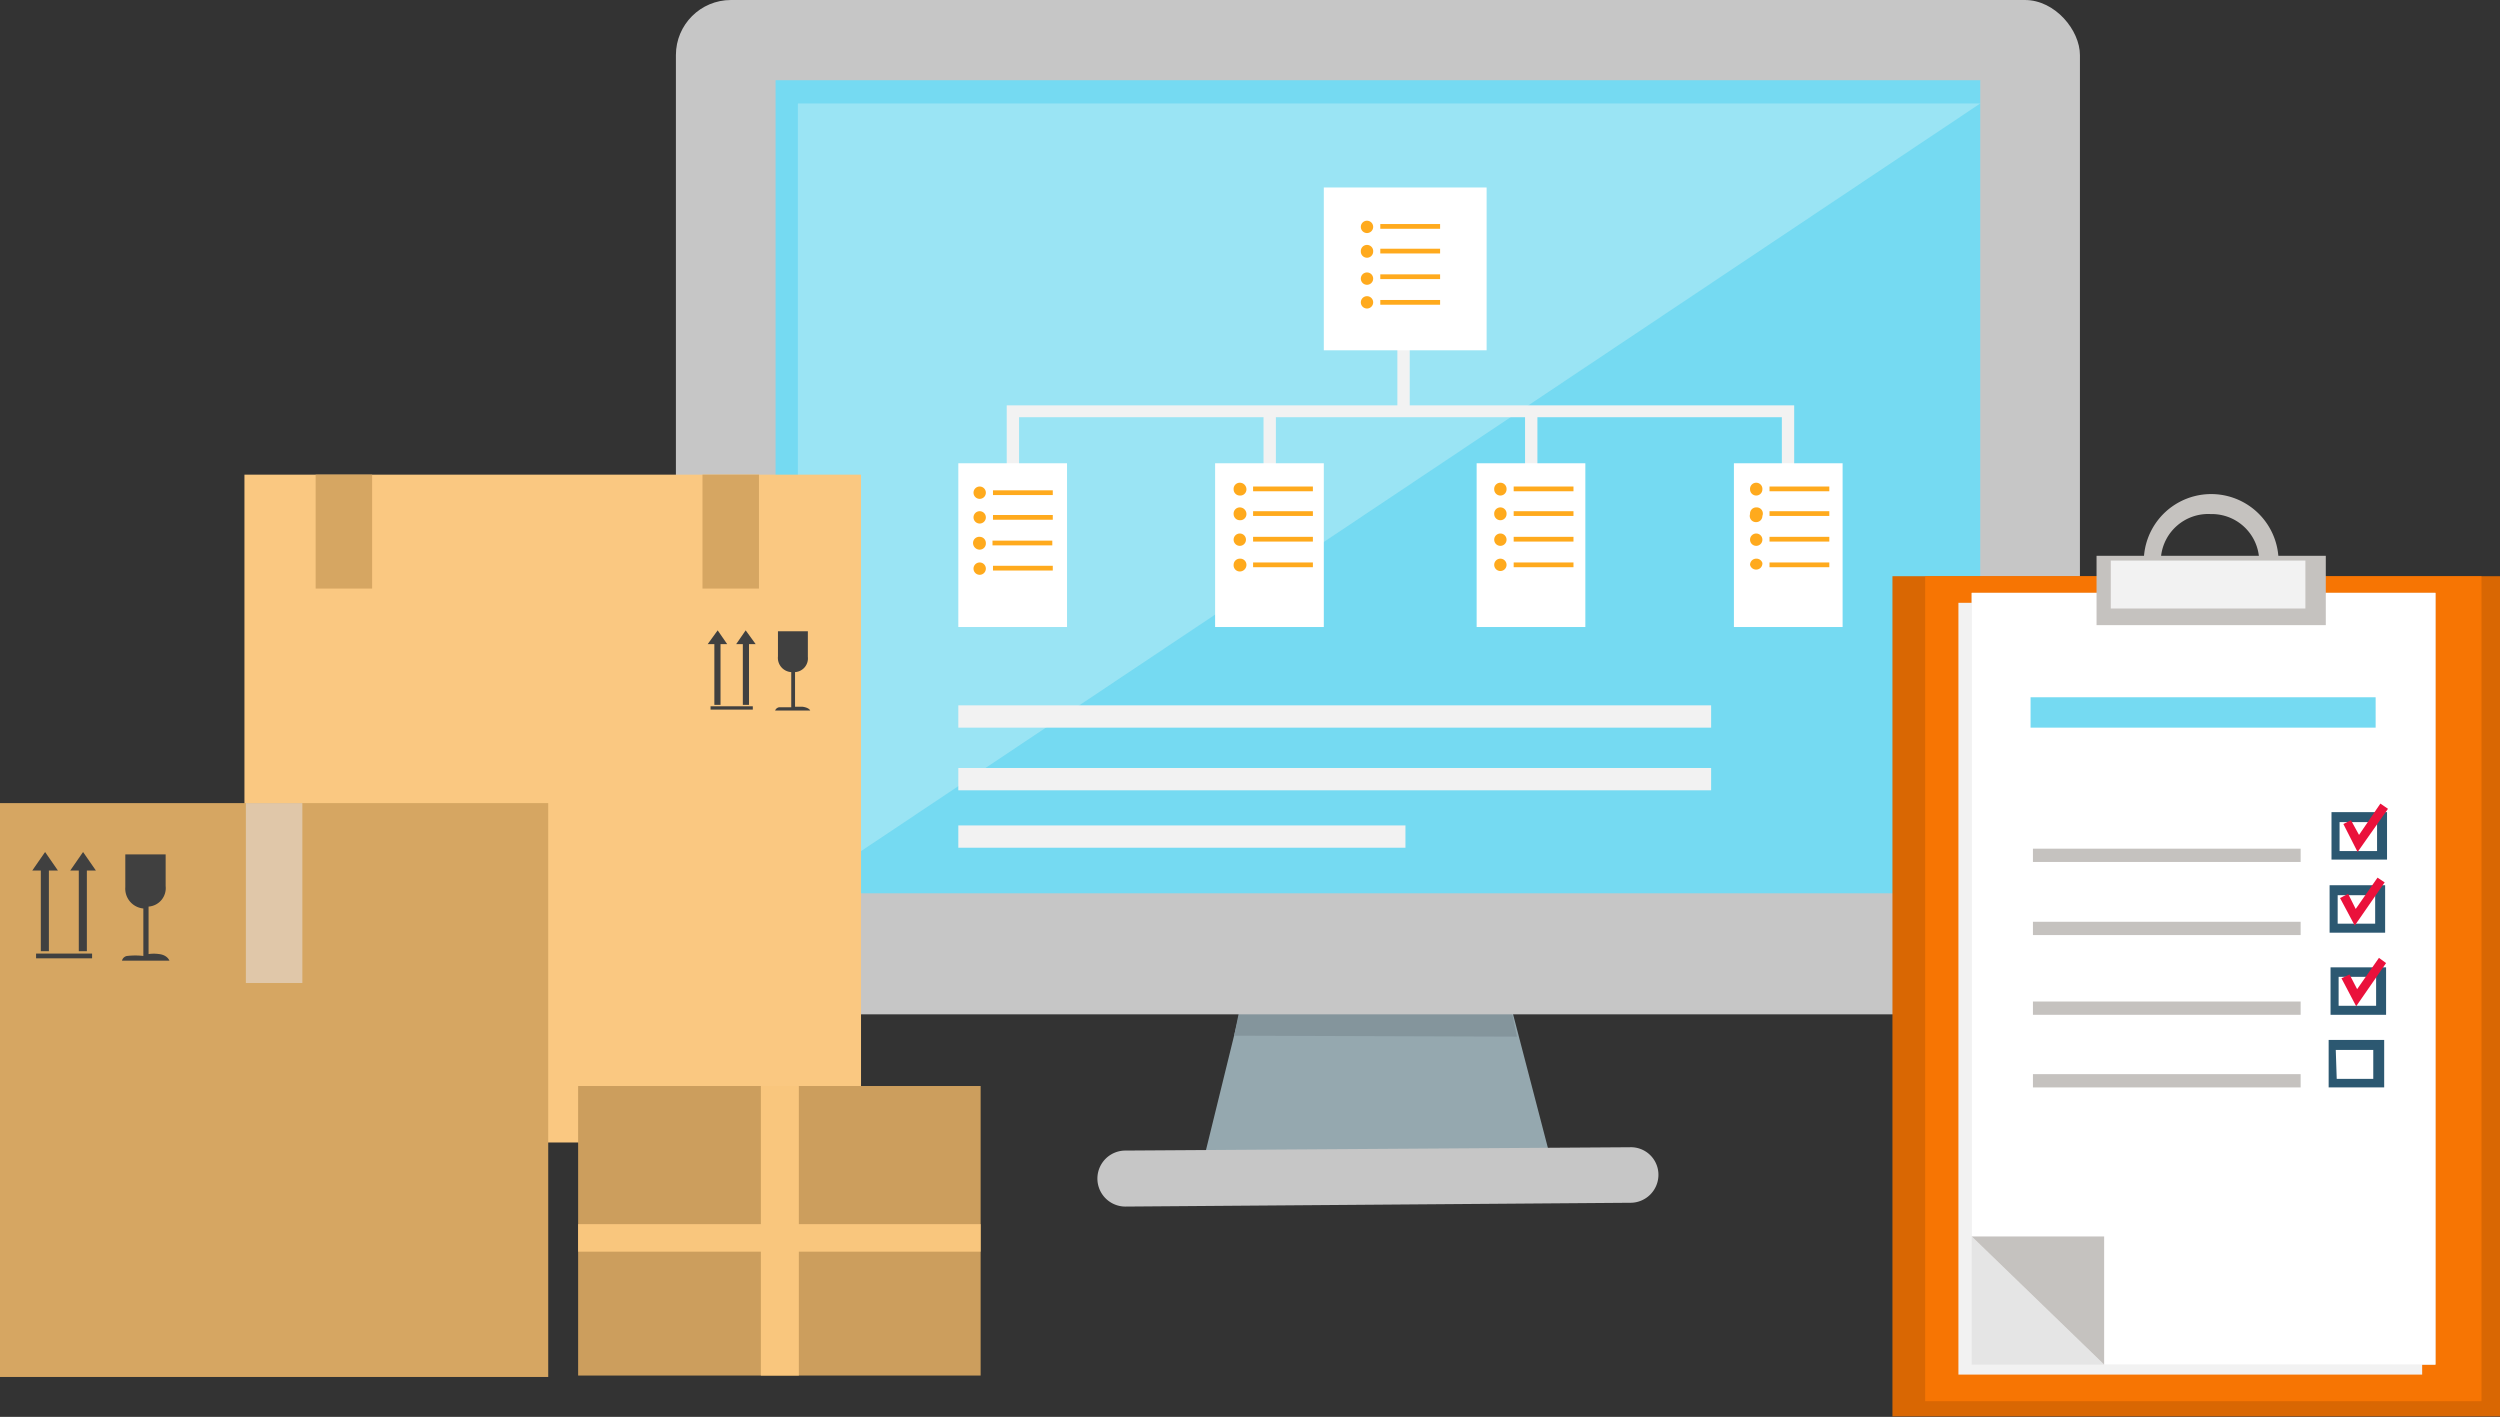 <svg xmlns="http://www.w3.org/2000/svg" viewBox="0 0 52.67 29.85"><rect x="0" y="0" width="52.67" height="29.85" fill="#333333" stroke="none"/><defs><style>.cls-1{fill:#95a8af;}.cls-2{fill:#84959c;}.cls-3{fill:#c6c6c6;}.cls-4{fill:#75daf2;}.cls-5{fill:#c1eff7;opacity:0.5;}.cls-6{fill:#f2f2f2;}.cls-7{fill:#fff;}.cls-8{fill:#ffaa1d;}.cls-9{fill:#d96703;}.cls-10{fill:#f77503;}.cls-11{fill:#e5e5e5;}.cls-12{fill:#c5c2bf;}.cls-13{fill:#2c5871;}.cls-14{fill:#ea113b;}.cls-15{fill:#fac881;}.cls-16{fill:#d6a662;}.cls-17{fill:#cc9e5d;}.cls-18{fill:#e0c7a9;}.cls-19{fill:#f9c67d;}.cls-20{fill:#404040;}</style></defs><title>Asset 21x</title><g id="Layer_2" data-name="Layer 2"><g id="goods"><polygon class="cls-1" points="26.23 20.88 25.27 24.79 32.79 24.87 31.75 20.88 26.23 20.88"/><polygon class="cls-2" points="26.28 20.47 26 21.82 31.96 21.84 31.67 20.47 26.28 20.47"/><rect class="cls-3" x="14.24" width="29.58" height="21.37" rx="1.16"/><polygon class="cls-4" points="41.72 18.82 41.72 18.82 16.34 18.82 16.34 18.82 16.34 1.69 16.34 1.69 41.72 1.69 41.72 1.69 41.72 18.82"/><path class="cls-3" d="M34.34,24.17l-10.63.07a.59.59,0,1,0,0,1.18l10.63-.08a.59.59,0,0,0,.6-.59A.58.58,0,0,0,34.34,24.17Z"/><polygon class="cls-5" points="16.81 18.82 16.81 18.82 16.81 2.18 16.81 2.18 41.72 2.18 41.72 2.18 16.81 18.82"/><polygon class="cls-6" points="29.7 8.54 29.7 6.59 29.44 6.59 29.44 8.54 21.21 8.54 21.21 10.9 21.47 10.9 21.47 8.79 26.62 8.79 26.62 10.73 26.88 10.73 26.88 8.79 32.13 8.79 32.13 10.79 32.39 10.79 32.39 8.79 37.54 8.79 37.54 10.9 37.8 10.9 37.8 8.54 29.7 8.54"/><rect class="cls-7" x="27.89" y="3.95" width="3.43" height="3.43"/><rect class="cls-7" x="20.19" y="9.76" width="2.29" height="3.45"/><rect class="cls-7" x="25.6" y="9.76" width="2.29" height="3.45"/><rect class="cls-7" x="31.11" y="9.76" width="2.29" height="3.45"/><rect class="cls-7" x="36.53" y="9.76" width="2.29" height="3.45"/><rect class="cls-6" x="20.19" y="14.86" width="15.86" height="0.47"/><rect class="cls-6" x="20.19" y="16.18" width="15.86" height="0.47"/><rect class="cls-6" x="20.19" y="17.39" width="9.42" height="0.47"/><path class="cls-8" d="M20.64,10.25a.13.13,0,0,0-.13.13.13.13,0,1,0,.26,0A.13.13,0,0,0,20.64,10.25Z"/><rect class="cls-8" x="20.92" y="10.33" width="1.26" height="0.1"/><path class="cls-8" d="M20.64,10.77a.13.13,0,0,0-.13.13.13.13,0,1,0,.26,0A.13.13,0,0,0,20.64,10.77Z"/><rect class="cls-8" x="20.92" y="10.85" width="1.26" height="0.1"/><path class="cls-8" d="M20.64,11.58a.13.13,0,0,0,.13-.14.13.13,0,0,0-.13-.13.13.13,0,0,0-.14.13A.14.14,0,0,0,20.64,11.58Z"/><rect class="cls-8" x="20.91" y="11.39" width="1.26" height="0.1"/><path class="cls-8" d="M20.64,11.85a.13.13,0,1,0,.13.13A.13.13,0,0,0,20.64,11.85Z"/><rect class="cls-8" x="20.92" y="11.92" width="1.26" height="0.1"/><path class="cls-8" d="M26.12,10.17a.13.13,0,0,0-.13.14.13.13,0,0,0,.13.13.13.13,0,0,0,.14-.13A.14.14,0,0,0,26.12,10.17Z"/><rect class="cls-8" x="26.4" y="10.25" width="1.26" height="0.1"/><path class="cls-8" d="M26.12,10.69a.13.13,0,0,0-.13.14.13.13,0,0,0,.13.13.13.13,0,0,0,.14-.13A.14.14,0,0,0,26.12,10.69Z"/><rect class="cls-8" x="26.4" y="10.77" width="1.26" height="0.1"/><path class="cls-8" d="M26.12,11.5a.13.13,0,1,0,0-.26.13.13,0,0,0,0,.26Z"/><rect class="cls-8" x="26.4" y="11.31" width="1.26" height="0.1"/><path class="cls-8" d="M26.12,11.77a.13.13,0,0,0-.13.13.13.13,0,0,0,.13.14.14.14,0,0,0,.14-.14A.13.13,0,0,0,26.12,11.77Z"/><rect class="cls-8" x="26.4" y="11.85" width="1.26" height="0.1"/><path class="cls-8" d="M31.61,10.17a.13.13,0,0,0-.13.14.13.13,0,1,0,.26,0A.13.13,0,0,0,31.61,10.17Z"/><rect class="cls-8" x="31.89" y="10.25" width="1.26" height="0.1"/><path class="cls-8" d="M31.61,10.69a.13.13,0,0,0-.13.14.13.13,0,1,0,.26,0A.13.13,0,0,0,31.61,10.69Z"/><rect class="cls-8" x="31.89" y="10.77" width="1.26" height="0.1"/><path class="cls-8" d="M31.61,11.5a.13.13,0,1,0-.13-.13A.13.13,0,0,0,31.61,11.5Z"/><rect class="cls-8" x="31.89" y="11.31" width="1.26" height="0.1"/><path class="cls-8" d="M31.61,11.77a.13.13,0,0,0-.13.13.13.13,0,1,0,.26,0A.13.13,0,0,0,31.61,11.77Z"/><rect class="cls-8" x="31.89" y="11.85" width="1.26" height="0.1"/><path class="cls-8" d="M37,10.17a.13.13,0,0,0-.13.14.13.13,0,0,0,.13.13.13.13,0,0,0,.13-.13A.13.13,0,0,0,37,10.17Z"/><rect class="cls-8" x="37.28" y="10.25" width="1.26" height="0.1"/><path class="cls-8" d="M37,10.69a.13.13,0,0,0-.13.14A.13.13,0,0,0,37,11a.13.13,0,0,0,.13-.13A.13.13,0,0,0,37,10.69Z"/><rect class="cls-8" x="37.28" y="10.77" width="1.26" height="0.1"/><path class="cls-8" d="M37,11.5a.13.13,0,0,0,0-.26.13.13,0,1,0,0,.26Z"/><rect class="cls-8" x="37.28" y="11.31" width="1.26" height="0.1"/><path class="cls-8" d="M37,11.77a.13.13,0,0,0-.13.13A.13.13,0,0,0,37,12a.13.13,0,0,0,.13-.14A.13.13,0,0,0,37,11.77Z"/><rect class="cls-8" x="37.28" y="11.85" width="1.26" height="0.1"/><path class="cls-8" d="M28.8,4.65a.13.13,0,0,0-.13.13.13.13,0,0,0,.26,0A.13.13,0,0,0,28.8,4.65Z"/><rect class="cls-8" x="29.08" y="4.72" width="1.26" height="0.1"/><path class="cls-8" d="M28.8,5.16a.13.13,0,0,0-.13.14.13.13,0,1,0,.26,0A.13.13,0,0,0,28.8,5.16Z"/><rect class="cls-8" x="29.08" y="5.24" width="1.26" height="0.1"/><path class="cls-8" d="M28.8,6a.13.13,0,1,0-.13-.13A.13.13,0,0,0,28.8,6Z"/><rect class="cls-8" x="29.08" y="5.78" width="1.26" height="0.1"/><path class="cls-8" d="M28.8,6.24a.13.13,0,0,0-.13.13.13.13,0,1,0,.26,0A.13.13,0,0,0,28.8,6.24Z"/><rect class="cls-8" x="29.08" y="6.32" width="1.26" height="0.1"/><rect class="cls-9" x="39.87" y="12.14" width="12.8" height="17.7"/><rect class="cls-10" x="40.56" y="12.14" width="11.72" height="17.38"/><rect class="cls-6" x="41.26" y="12.7" width="9.77" height="16.26"/><rect class="cls-11" x="41.54" y="12.49" width="9.77" height="16.26"/><polygon class="cls-7" points="51.31 28.75 44.33 28.75 41.54 26.05 41.54 12.49 51.31 12.49 51.31 28.75"/><path class="cls-12" d="M48,11.71a1.42,1.42,0,0,0-2.83,0h-1v1.46H49V11.71Zm-1.41-.88a1,1,0,0,1,1,.88H45.53A1,1,0,0,1,46.57,10.83Z"/><rect class="cls-4" x="42.78" y="14.69" width="7.27" height="0.64"/><rect class="cls-12" x="42.83" y="17.88" width="5.64" height="0.28"/><rect class="cls-12" x="42.83" y="19.42" width="5.64" height="0.28"/><rect class="cls-12" x="42.83" y="21.1" width="5.64" height="0.28"/><path class="cls-13" d="M50.29,18.11H49.12v-1h1.17Zm-1-.18h.79v-.61h-.79Z"/><path class="cls-13" d="M50.25,19.65H49.08v-1h1.17Zm-1-.19h.79v-.6h-.79Z"/><path class="cls-13" d="M50.27,21.38H49.1v-1h1.17Zm-1-.19h.79v-.61h-.79Z"/><path class="cls-13" d="M50.23,22.91H49.06v-1h1.17Zm-1-.18H50v-.61h-.79Z"/><polygon class="cls-14" points="49.67 17.95 49.37 17.36 49.53 17.28 49.7 17.59 50.15 16.93 50.31 17.04 49.67 17.95"/><polygon class="cls-14" points="49.61 19.5 49.3 18.92 49.47 18.83 49.63 19.15 50.09 18.49 50.24 18.59 49.61 19.5"/><polygon class="cls-14" points="49.64 21.2 49.33 20.61 49.5 20.53 49.66 20.84 50.12 20.18 50.27 20.29 49.64 21.2"/><rect class="cls-6" x="44.47" y="11.81" width="4.1" height="1.01"/><polygon class="cls-12" points="41.54 26.05 44.33 28.75 44.33 26.05 41.54 26.05"/><rect class="cls-12" x="42.83" y="22.63" width="5.64" height="0.28"/><rect class="cls-15" x="5.15" y="10" width="12.99" height="14.07"/><rect class="cls-16" y="16.92" width="11.55" height="12.09"/><rect class="cls-17" x="12.18" y="22.88" width="8.48" height="6.1"/><rect class="cls-18" x="5.18" y="16.92" width="1.19" height="3.79"/><rect class="cls-16" x="6.65" y="10" width="1.19" height="2.4"/><rect class="cls-16" x="14.8" y="10" width="1.19" height="2.4"/><rect class="cls-19" x="12.18" y="25.79" width="8.48" height="0.58"/><rect class="cls-19" x="16.03" y="22.88" width="0.8" height="6.1"/><path class="cls-20" d="M3.35,20.1a.77.77,0,0,0-.22,0v-1a.39.39,0,0,0,.36-.43V18H2.64v.69a.42.42,0,0,0,.38.45v1a1.46,1.46,0,0,0-.34,0,.13.13,0,0,0-.11.1h1S3.53,20.12,3.35,20.1Z"/><rect class="cls-20" x="0.76" y="20.09" width="1.18" height="0.1"/><polygon class="cls-20" points="0.86 20.04 1.03 20.04 1.03 18.34 1.22 18.34 0.95 17.95 0.68 18.34 0.86 18.34 0.86 20.04"/><polygon class="cls-20" points="1.48 18.34 1.66 18.34 1.66 20.04 1.83 20.04 1.83 18.34 2.02 18.34 1.75 17.95 1.48 18.34"/><path class="cls-20" d="M16.91,14.89h-.16v-.73a.29.29,0,0,0,.27-.32v-.54h-.63v.53a.3.3,0,0,0,.28.33v.74l-.25,0a.11.11,0,0,0-.09.07h.74S17.05,14.91,16.91,14.89Z"/><rect class="cls-20" x="14.97" y="14.88" width="0.89" height="0.07"/><polygon class="cls-20" points="15.05 14.85 15.18 14.85 15.18 13.57 15.32 13.57 15.12 13.28 14.91 13.57 15.05 13.57 15.05 14.85"/><polygon class="cls-20" points="15.51 13.57 15.65 13.57 15.65 14.85 15.78 14.85 15.78 13.57 15.92 13.57 15.71 13.28 15.51 13.57"/></g></g></svg>